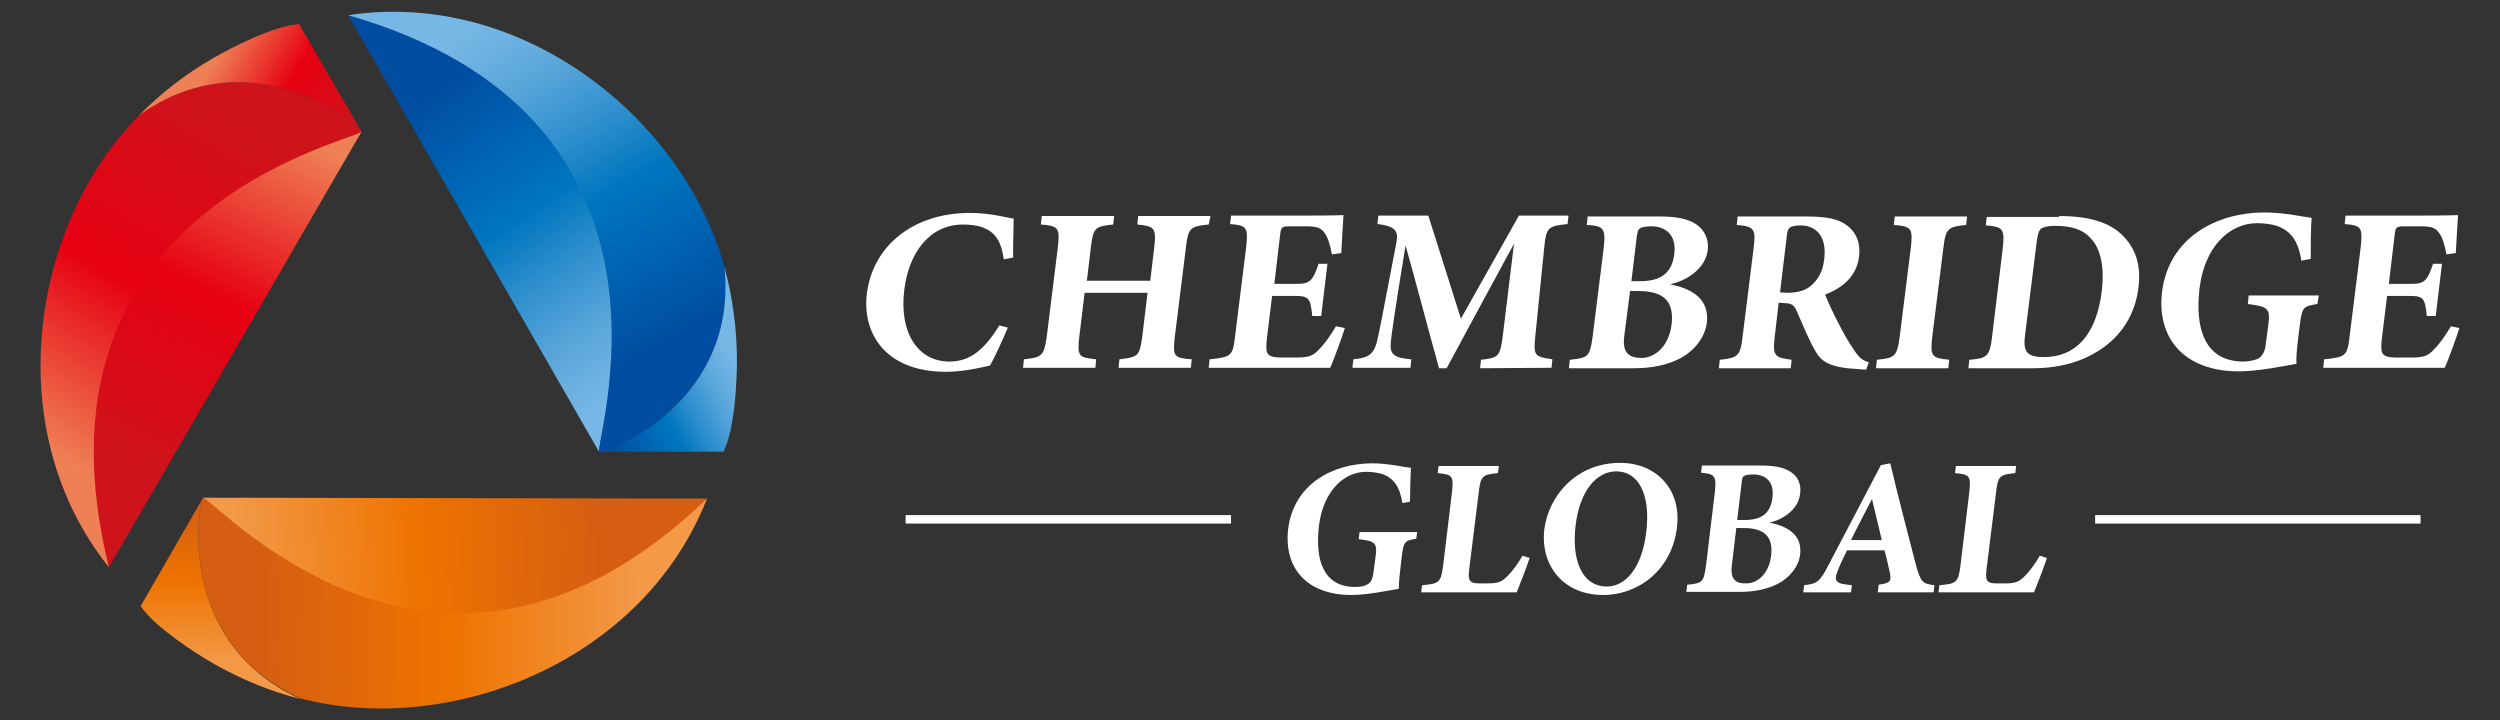<svg xmlns="http://www.w3.org/2000/svg" xmlns:xlink="http://www.w3.org/1999/xlink" id="_&#x56FE;&#x5C42;_2" x="0px" y="0px" viewBox="0 0 560.1 161.4" style="enable-background:new 0 0 560.1 161.4;" xml:space="preserve"><rect x="0" y="0" width="560.1" height="161.4" fill="#333333" stroke="none"/><style type="text/css">	.st0{fill:url(#SVGID_1_);}	.st1{fill:url(#SVGID_00000181792961261747803400000017066223194917297077_);}	.st2{fill:url(#SVGID_00000025408645655666407040000007815247044798554036_);}	.st3{fill:url(#SVGID_00000139259377490432342690000017715580145499344271_);}	.st4{fill:url(#SVGID_00000016060980869253035930000009067955214297568699_);}	.st5{fill:url(#SVGID_00000135662722180708523530000007880584423882655928_);}	.st6{fill:url(#SVGID_00000109725877884677373790000013658029398177483666_);}	.st7{fill:url(#SVGID_00000047747660196984034140000015641360168045694903_);}	.st8{fill:url(#SVGID_00000177484050200871896440000003462636373363911861_);}	.st9{fill:#FFFFFF;}</style><g>	<g>		<g>							<linearGradient id="SVGID_1_" gradientUnits="userSpaceOnUse" x1="1013.228" y1="1216.707" x2="968.131" y2="1149.22" gradientTransform="matrix(1 0 0 1 -868.1 -1131.098)">				<stop offset="0" style="stop-color:#77B7E5"></stop>				<stop offset="9.000000e-02" style="stop-color:#6DB1E1"></stop>				<stop offset="0.23" style="stop-color:#54A3D9"></stop>				<stop offset="0.41" style="stop-color:#2B8DCC"></stop>				<stop offset="0.57" style="stop-color:#0076BF"></stop>				<stop offset="1" style="stop-color:#004DA1"></stop>			</linearGradient>			<path class="st0" d="M134.2,101.2c3-22.6,29.9-76.2-56.2-97.8"></path>							<linearGradient id="SVGID_00000169515917197421370400000016851504163776803491_" gradientUnits="userSpaceOnUse" x1="974.458" y1="1136.053" x2="1015.473" y2="1209.093" gradientTransform="matrix(1 0 0 1 -868.1 -1131.098)">				<stop offset="0" style="stop-color:#77B7E5"></stop>				<stop offset="9.000000e-02" style="stop-color:#6DB1E1"></stop>				<stop offset="0.23" style="stop-color:#54A3D9"></stop>				<stop offset="0.41" style="stop-color:#2B8DCC"></stop>				<stop offset="0.57" style="stop-color:#0076BF"></stop>				<stop offset="1" style="stop-color:#004DA1"></stop>			</linearGradient>			<path style="fill:url(#SVGID_00000169515917197421370400000016851504163776803491_);" d="M162.3,59.8    C153.2,26.7,117.1-2.5,78,3.4c78.3,22.5,56.1,92.2,56.2,97.8C136.9,101.2,165.4,89.9,162.3,59.8L162.3,59.8z"></path>							<linearGradient id="SVGID_00000177476922016237168860000005835805448038287534_" gradientUnits="userSpaceOnUse" x1="193.077" y1="-110.401" x2="183.411" y2="-77.04" gradientTransform="matrix(0.707 0.707 -0.707 0.707 -50.487 20.992)">				<stop offset="0" style="stop-color:#77B7E5"></stop>				<stop offset="9.000000e-02" style="stop-color:#6DB1E1"></stop>				<stop offset="0.23" style="stop-color:#54A3D9"></stop>				<stop offset="0.41" style="stop-color:#2B8DCC"></stop>				<stop offset="0.57" style="stop-color:#0076BF"></stop>				<stop offset="1" style="stop-color:#004DA1"></stop>			</linearGradient>			<path style="fill:url(#SVGID_00000177476922016237168860000005835805448038287534_);" d="M134.2,101.2c2.7,0,31.2-11.3,28.1-41.4    c1.8,6.7,2.8,13.7,2.8,20.9c0,4.4-0.4,15.2-3,20.5H134.2L134.2,101.2z"></path>		</g>		<g>							<linearGradient id="SVGID_00000162350112821455287920000008510561102174265272_" gradientUnits="userSpaceOnUse" x1="260.818" y1="1141.906" x2="215.73" y2="1074.419" gradientTransform="matrix(-0.5 -0.866 0.866 -0.5 -796.461 824.697)">				<stop offset="0" style="stop-color:#EF8056"></stop>				<stop offset="0.5" style="stop-color:#E60012"></stop>				<stop offset="1" style="stop-color:#CF131B"></stop>			</linearGradient>			<path style="fill:url(#SVGID_00000162350112821455287920000008510561102174265272_);" d="M81,29.5c-21.1,8.7-80.9,12.2-56.6,97.6    "></path>							<linearGradient id="SVGID_00000049930149613076827940000017321878835252115865_" gradientUnits="userSpaceOnUse" x1="222.047" y1="1061.255" x2="263.061" y2="1134.296" gradientTransform="matrix(-0.5 -0.866 0.866 -0.5 -796.461 824.697)">				<stop offset="0" style="stop-color:#EF8056"></stop>				<stop offset="0.5" style="stop-color:#E60012"></stop>				<stop offset="1" style="stop-color:#CF131B"></stop>			</linearGradient>			<path style="fill:url(#SVGID_00000049930149613076827940000017321878835252115865_);" d="M31.1,25.9C7,50.3-0.3,96.2,24.4,127.1    C4.8,48.1,76.2,32.5,81,29.5C79.7,27.2,55.6,8.2,31.1,25.9z"></path>							<linearGradient id="SVGID_00000059989469588111643400000017694409501056954788_" gradientUnits="userSpaceOnUse" x1="-392.074" y1="368.85" x2="-401.74" y2="402.212" gradientTransform="matrix(0.259 -0.966 0.966 0.259 -207.591 -459.623)">				<stop offset="0" style="stop-color:#EF8056"></stop>				<stop offset="0.5" style="stop-color:#E60012"></stop>				<stop offset="1" style="stop-color:#CF131B"></stop>			</linearGradient>			<path style="fill:url(#SVGID_00000059989469588111643400000017694409501056954788_);" d="M81,29.5c-1.3-2.3-25.4-21.3-49.9-3.6    C35.9,21,41.5,16.6,47.8,13c3.8-2.2,13.4-7.2,19.2-7.6L81,29.5z"></path>		</g>		<g>							<linearGradient id="SVGID_00000109733846303959220300000012213121560408960691_" gradientUnits="userSpaceOnUse" x1="702.347" y1="527.542" x2="657.259" y2="460.046" gradientTransform="matrix(-0.5 0.866 -0.866 -0.5 861.623 -215.711)">				<stop offset="0" style="stop-color:#F39947"></stop>				<stop offset="0.5" style="stop-color:#EE7300"></stop>				<stop offset="1" style="stop-color:#D55E12"></stop>			</linearGradient>			<path style="fill:url(#SVGID_00000109733846303959220300000012213121560408960691_);" d="M45.5,111.5c18.1,13.9,51,64,112.9,0.2"></path>							<linearGradient id="SVGID_00000109009682304317391090000004314870381866139802_" gradientUnits="userSpaceOnUse" x1="663.547" y1="446.909" x2="704.562" y2="519.95" gradientTransform="matrix(-0.5 0.866 -0.866 -0.5 861.623 -215.711)">				<stop offset="0" style="stop-color:#F39947"></stop>				<stop offset="0.5" style="stop-color:#EE7300"></stop>				<stop offset="1" style="stop-color:#D55E12"></stop>			</linearGradient>			<path style="fill:url(#SVGID_00000109009682304317391090000004314870381866139802_);" d="M67.4,156.5c33.2,8.6,76.6-8,91-44.8    c-58.7,56.5-107.9,2.5-112.9-0.2C44.2,113.8,39.7,144.1,67.4,156.5z"></path>							<linearGradient id="SVGID_00000093871751583313949940000018214514364057303949_" gradientUnits="userSpaceOnUse" x1="-514.043" y1="-377.608" x2="-523.709" y2="-344.247" gradientTransform="matrix(-0.966 0.259 -0.259 -0.966 -544.88 -83.481)">				<stop offset="0" style="stop-color:#F39947"></stop>				<stop offset="0.5" style="stop-color:#EE7300"></stop>				<stop offset="1" style="stop-color:#D55E12"></stop>			</linearGradient>			<path style="fill:url(#SVGID_00000093871751583313949940000018214514364057303949_);" d="M45.5,111.5    c-1.3,2.3-5.8,32.6,21.8,45.1c-6.7-1.7-13.3-4.4-19.6-8c-3.8-2.2-12.9-8-16.2-12.8L45.5,111.5L45.5,111.5z"></path>		</g>	</g></g><g>	<g>		<path class="st9" d="M225.8,73.4c-1.1,2.6-2.9,6.6-4,8.5c-1.4,0.3-5.8,1.4-9.8,1.4c-14.1,0-18.8-9.1-17.8-17.4   c1.3-10.9,10.5-18.2,23.1-18.2c4.6,0,8.5,1.1,9.8,1.3c0,2.5-0.2,6.4-0.1,8.7l-2.1,0.4c-0.6-4.1-1.9-6-4.6-7.1   c-1.2-0.5-3.1-0.7-4.5-0.7c-7.6,0-12.2,6.4-13.2,14.6c-1.2,9.6,3,16.1,10.1,16.1c4.4,0,7.6-2.3,11.2-8.1L225.8,73.4z"></path>		<path class="st9" d="M270.8,50.3c-4.1,0.4-4.6,0.7-5.1,5.1l-2.5,20.1c-0.5,4.4-0.2,4.7,3.8,5l-0.2,1.9h-16.2l0.2-1.9   c4.2-0.5,4.5-0.7,5.1-5l1.2-9.9H243l-1.2,9.9c-0.5,4.4-0.1,4.6,3.8,5l-0.2,1.9h-16.2l0.2-1.9c3.9-0.4,4.5-0.7,5.1-5l2.5-20.1   c0.5-4.4,0.1-4.8-3.8-5.1l0.2-1.9h16.2l-0.2,1.9c-4,0.4-4.5,0.7-5,5.1l-0.9,7.5h14.2l0.9-7.5c0.5-4.4,0-4.7-3.8-5.1l0.2-1.9h16.2   L270.8,50.3z"></path>		<path class="st9" d="M301.3,73.5c-0.4,1.4-2.6,7.5-3.3,8.9h-27.2l0.2-1.9c4.8-0.5,5.2-0.7,5.7-5.1l2.5-20.1c0.5-4.5,0-4.8-3.6-5.1   l0.2-1.9h17.1c5.5,0,7.4-0.1,8.1-0.1c-0.1,0.9-0.3,5.2-0.5,8.5l-2.1,0.3c-0.3-1.8-0.9-3.9-1.7-4.9c-0.8-1-1.5-1.4-4.1-1.4h-3.4   c-2,0-2.2,0.1-2.4,1.9l-1.3,11h5.1c2.9,0,3.6-0.8,4.8-4.5h2L296,70.8h-2c-0.4-3.9-0.7-4.5-3.8-4.5H285l-1.1,9   c-0.4,3.6-0.5,4.7,2.8,4.8h3.7c2.9,0,3.8-0.4,5.1-1.8c1.5-1.5,2.8-3.5,3.8-5.2L301.3,73.5z"></path>		<path class="st9" d="M331.6,82.5l0.2-1.9c4-0.4,4.3-0.8,4.9-5.5l2.5-20.5c-4.9,9-10.3,19-15.1,27.9h-1.7   c-2.4-8.6-4.9-18.3-7.5-27.5c-2.7,16.5-3.1,19.7-3.3,21.6c-0.3,2.8,0.7,3.6,4.6,3.9l-0.2,1.9h-13l0.2-1.9c3-0.3,4.5-0.8,5.3-4   c0.4-1.6,1-4.6,4.3-21.9c0.5-2.5,0.3-3.9-4.2-4.4l0.2-1.9H320l7.3,23.1l13-23.1h11.1l-0.2,1.9c-4.3,0.4-4.8,0.8-5.2,5L344,75   c-0.5,4.7-0.3,4.9,3.8,5.5l-0.2,1.9L331.6,82.5L331.6,82.5z"></path>		<path class="st9" d="M374.1,63.7c5.4,1,8.9,3.6,8.3,8.6c-0.4,3.3-2.8,6.3-6,8c-2.9,1.5-6.4,2.2-10.2,2.2h-14.7l0.2-1.9   c4.1-0.4,4.5-0.7,5.1-5.1l2.5-20c0.5-4.4-0.1-4.9-3.8-5.1l0.2-1.9h16c4,0,6.4,0.5,8.4,1.8c1.8,1.3,2.8,3.3,2.5,5.8   C382,60.4,377.6,63,374.1,63.7z M363.9,75.3c-0.5,3.8,1.1,4.9,4,4.9c2.9-0.1,6-2.6,6.6-7.5c0.6-5.1-1.6-7.5-7.5-7.5h-1.8   L363.9,75.3z M367.5,63c5,0,7.1-2.2,7.6-6c0.6-4.6-2.2-6.3-5.1-6.3c-1.3,0-2.1,0.2-2.5,0.4c-0.6,0.4-0.6,0.8-0.8,1.9l-1.2,10   C365.5,63,367.5,63,367.5,63z"></path>		<path class="st9" d="M418.1,82.8c-0.3,0-0.9,0-1.6-0.1c-6.6-0.3-8.4-1.7-9.7-3.9c-1.7-2.9-2.9-6.1-4.3-9.2c-0.6-1.4-1.3-1.7-3-1.7   l-1-0.1l-0.9,7.7c-0.5,4.3,0,4.6,3.8,5.1l-0.2,1.9h-16.1l0.2-1.9c4-0.4,4.6-0.8,5.1-5.1l2.5-20.1c0.5-4.1,0.1-4.7-3.8-5l0.2-1.9   h15.2c4.7,0,7.3,0.5,9.3,2c1.9,1.4,3.1,3.7,2.7,7c-0.6,4.7-4,7.1-7.6,8.5c0.6,1.6,2.2,5,3.5,7.4c1.5,2.9,2.5,4.3,3.3,5.5   c1,1.4,1.6,1.8,3,2.3L418.1,82.8z M400.2,65.6c2.3,0,4-0.4,5.3-1.4c1.9-1.5,2.9-3.5,3.2-6.1c0.7-5.6-2.3-7.6-5.2-7.6   c-1.4,0-2.1,0.2-2.5,0.5s-0.6,0.9-0.7,2l-1.5,12.5L400.2,65.6L400.2,65.6z"></path>		<path class="st9" d="M420.3,82.5l0.2-1.9c4-0.4,4.5-0.7,5.1-5.1l2.5-20c0.5-4.4,0.1-4.8-3.8-5.1l0.2-1.9h16.2l-0.2,1.9   c-4,0.4-4.6,0.7-5.1,5.1l-2.5,20c-0.5,4.4-0.1,4.7,3.8,5.1l-0.2,1.9H420.3z"></path>		<path class="st9" d="M461.3,48.4c6.7,0,11.5,1.4,14.5,4.6c2.4,2.5,4,6.1,3.3,11.4c-0.7,6-3.8,10.7-8.2,13.7   c-4.2,2.9-9.4,4.4-15.4,4.4H441l0.2-1.9c4-0.3,4.6-0.8,5.1-5.1l2.4-19.9c0.5-4.4,0-4.8-3.8-5.1l0.2-1.9h16.2V48.4z M453.7,75   c-0.5,3.7,0.3,5,4.2,5c7.1,0,11.8-4.9,13-14.9c0.6-5-0.2-9.3-2.4-11.6c-1.9-2.2-4.6-2.9-8.1-2.9c-1.9,0-2.9,0.4-3.2,0.7   c-0.5,0.5-0.7,1.4-0.9,2.9L453.7,75z"></path>		<path class="st9" d="M519.2,68.1c-3.1,0.5-3.4,0.7-3.9,4.3l-0.5,4c-0.2,1.9-0.4,3.7-0.3,5.1c-2.7,0.5-8.7,1.7-12.9,1.7   c-12.3,0-18.5-7.5-17.2-17.9c1.5-11.8,11.8-17.7,23-17.7c4.3,0,8.7,1,10.5,1.2c-0.2,2.3-0.2,6.3-0.2,9.2l-2.1,0.4   c-0.7-4.5-2.4-6.7-5.5-7.8c-1.2-0.4-3.1-0.6-4.4-0.6c-6.4,0-11.8,5.5-12.9,14.5c-1.1,9.2,1.2,16.5,9.8,16.5c1,0,2.4-0.2,3.4-0.7   c0.8-0.5,1.4-1.4,1.6-3l0.6-4.6c0.5-3.7-0.2-4-4.6-4.6l0.2-1.9h15.7L519.2,68.1z"></path>		<path class="st9" d="M551,73.5c-0.4,1.4-2.6,7.5-3.3,8.9h-27.2l0.2-1.9c4.8-0.5,5.2-0.7,5.7-5.1l2.5-20.1c0.5-4.5,0-4.8-3.6-5.1   l0.2-1.9h17.1c5.5,0,7.4-0.1,8.1-0.1c-0.1,0.9-0.3,5.2-0.5,8.5l-2.1,0.3c-0.3-1.8-0.9-3.9-1.7-4.9s-1.5-1.4-4.1-1.4h-3.4   c-2,0-2.2,0.1-2.4,1.9l-1.3,11h5.1c2.9,0,3.6-0.8,4.8-4.5h2l-1.4,11.7h-2c-0.4-3.9-0.7-4.5-3.8-4.5h-5.1l-1.1,9   c-0.4,3.6-0.5,4.7,2.8,4.8h3.7c2.9,0,3.8-0.4,5.1-1.8c1.5-1.5,2.8-3.5,3.8-5.2L551,73.5z"></path>	</g>	<g>		<rect x="469.4" y="115.4" class="st9" width="72.9" height="1.9"></rect>		<rect x="202.9" y="115.4" class="st9" width="72.9" height="1.9"></rect>		<g>			<path class="st9" d="M317.3,120.7c-2.5,0.4-2.8,0.6-3.2,3.6l-0.4,3.4c-0.2,1.6-0.3,3-0.3,4.2c-2.3,0.4-7.1,1.4-10.6,1.4    c-10.2,0-15.2-6.2-14.2-14.8c1.2-9.8,9.7-14.7,18.9-14.7c3.5,0,7.2,0.9,8.6,1c-0.1,1.9-0.2,5.2-0.2,7.6l-1.7,0.3    c-0.6-3.7-2-5.6-4.5-6.5c-1-0.3-2.5-0.5-3.6-0.5c-5.2,0-9.7,4.6-10.6,12.1c-0.9,7.7,1,13.7,8.1,13.7c0.9,0,2-0.1,2.8-0.6    c0.7-0.4,1.1-1.1,1.3-2.5l0.5-3.8c0.4-3-0.2-3.4-3.8-3.8l0.2-1.6h12.9L317.3,120.7z"></path>			<path class="st9" d="M342.7,125c-0.6,1.9-2.4,6.5-2.9,7.7h-21.4l0.2-1.6c3.8-0.3,4.2-0.6,4.7-4.2l2-16.6c0.4-3.7,0.1-4-3.2-4.3    l0.2-1.6h13.5l-0.2,1.6c-3.4,0.3-3.9,0.6-4.3,4.3l-2.1,16.9c-0.3,2.4-0.3,3.5,2,3.5c0.1,0,2.1,0,2.2,0c2.5,0,3.2-0.5,4.4-1.7    c0.9-0.9,2.3-2.7,3.3-4.5L342.7,125z"></path>			<path class="st9" d="M363,103.7c8,0,13.8,5.9,12.7,14.5c-1.1,9.3-8.4,15.1-16.6,15.1c-8.6,0-14.1-6.4-13.1-14.8    C347,111.1,353.1,103.7,363,103.7z M362.1,105.6c-4.4,0-8.2,4.4-9.1,12.1c-0.9,7.4,1.2,13.7,7,13.7c4.1,0,7.8-4,8.8-12    C369.9,110.8,367.1,105.6,362.1,105.6z"></path>			<path class="st9" d="M396.4,117.1c4.4,0.8,7.4,3,6.9,7.1c-0.3,2.7-2.3,5.2-5,6.6c-2.4,1.2-5.2,1.8-8.4,1.8h-12.1l0.2-1.6    c3.4-0.3,3.7-0.6,4.2-4.2l2-16.6c0.4-3.7-0.1-4-3.1-4.3l0.2-1.6h13.1c3.3,0,5.3,0.4,6.9,1.5c1.5,1,2.3,2.7,2,4.8    C402.9,114.3,399.2,116.5,396.4,117.1z M388,126.7c-0.4,3.1,0.9,4.1,3.3,4c2.4,0,5-2.1,5.5-6.2c0.5-4.2-1.4-6.2-6.2-6.2H389    L388,126.7z M390.9,116.5c4.1,0,5.8-1.8,6.2-5c0.5-3.8-1.8-5.2-4.2-5.2c-1,0-1.7,0.1-2.1,0.3c-0.5,0.3-0.5,0.7-0.6,1.6l-1,8.3    C389.2,116.5,390.9,116.5,390.9,116.5z"></path>			<path class="st9" d="M420.7,132.6l0.2-1.6c2.8-0.4,2.8-0.9,2.5-2.7c-0.3-1.3-0.7-3.3-1.2-5h-8.4c-0.6,1.3-1.5,3-2,4.4    c-1.2,2.7-0.3,3.1,3.1,3.4l-0.2,1.6H404l0.2-1.6c2.8-0.3,3.5-0.7,5.4-4.4l11.8-22.5l2.1-0.4c1.8,7.6,3.8,15.3,5.7,22.6    c1.1,4,1.5,4.4,4.2,4.7l-0.2,1.6h-12.5V132.6z M419.4,111.8c-1.6,3.1-3.2,6.1-4.7,9.2h6.9L419.4,111.8z"></path>			<path class="st9" d="M458.6,125c-0.6,1.9-2.4,6.5-2.9,7.7h-21.4l0.2-1.6c3.8-0.3,4.2-0.6,4.7-4.2l2-16.6c0.4-3.7,0.1-4-3.2-4.3    l0.2-1.6h13.5l-0.2,1.6c-3.4,0.3-3.9,0.6-4.3,4.3l-2.1,16.9c-0.3,2.4-0.3,3.5,2,3.5c0.1,0,2.1,0,2.2,0c2.5,0,3.2-0.5,4.4-1.7    c0.9-0.9,2.3-2.7,3.3-4.5L458.6,125z"></path>		</g>	</g></g></svg>